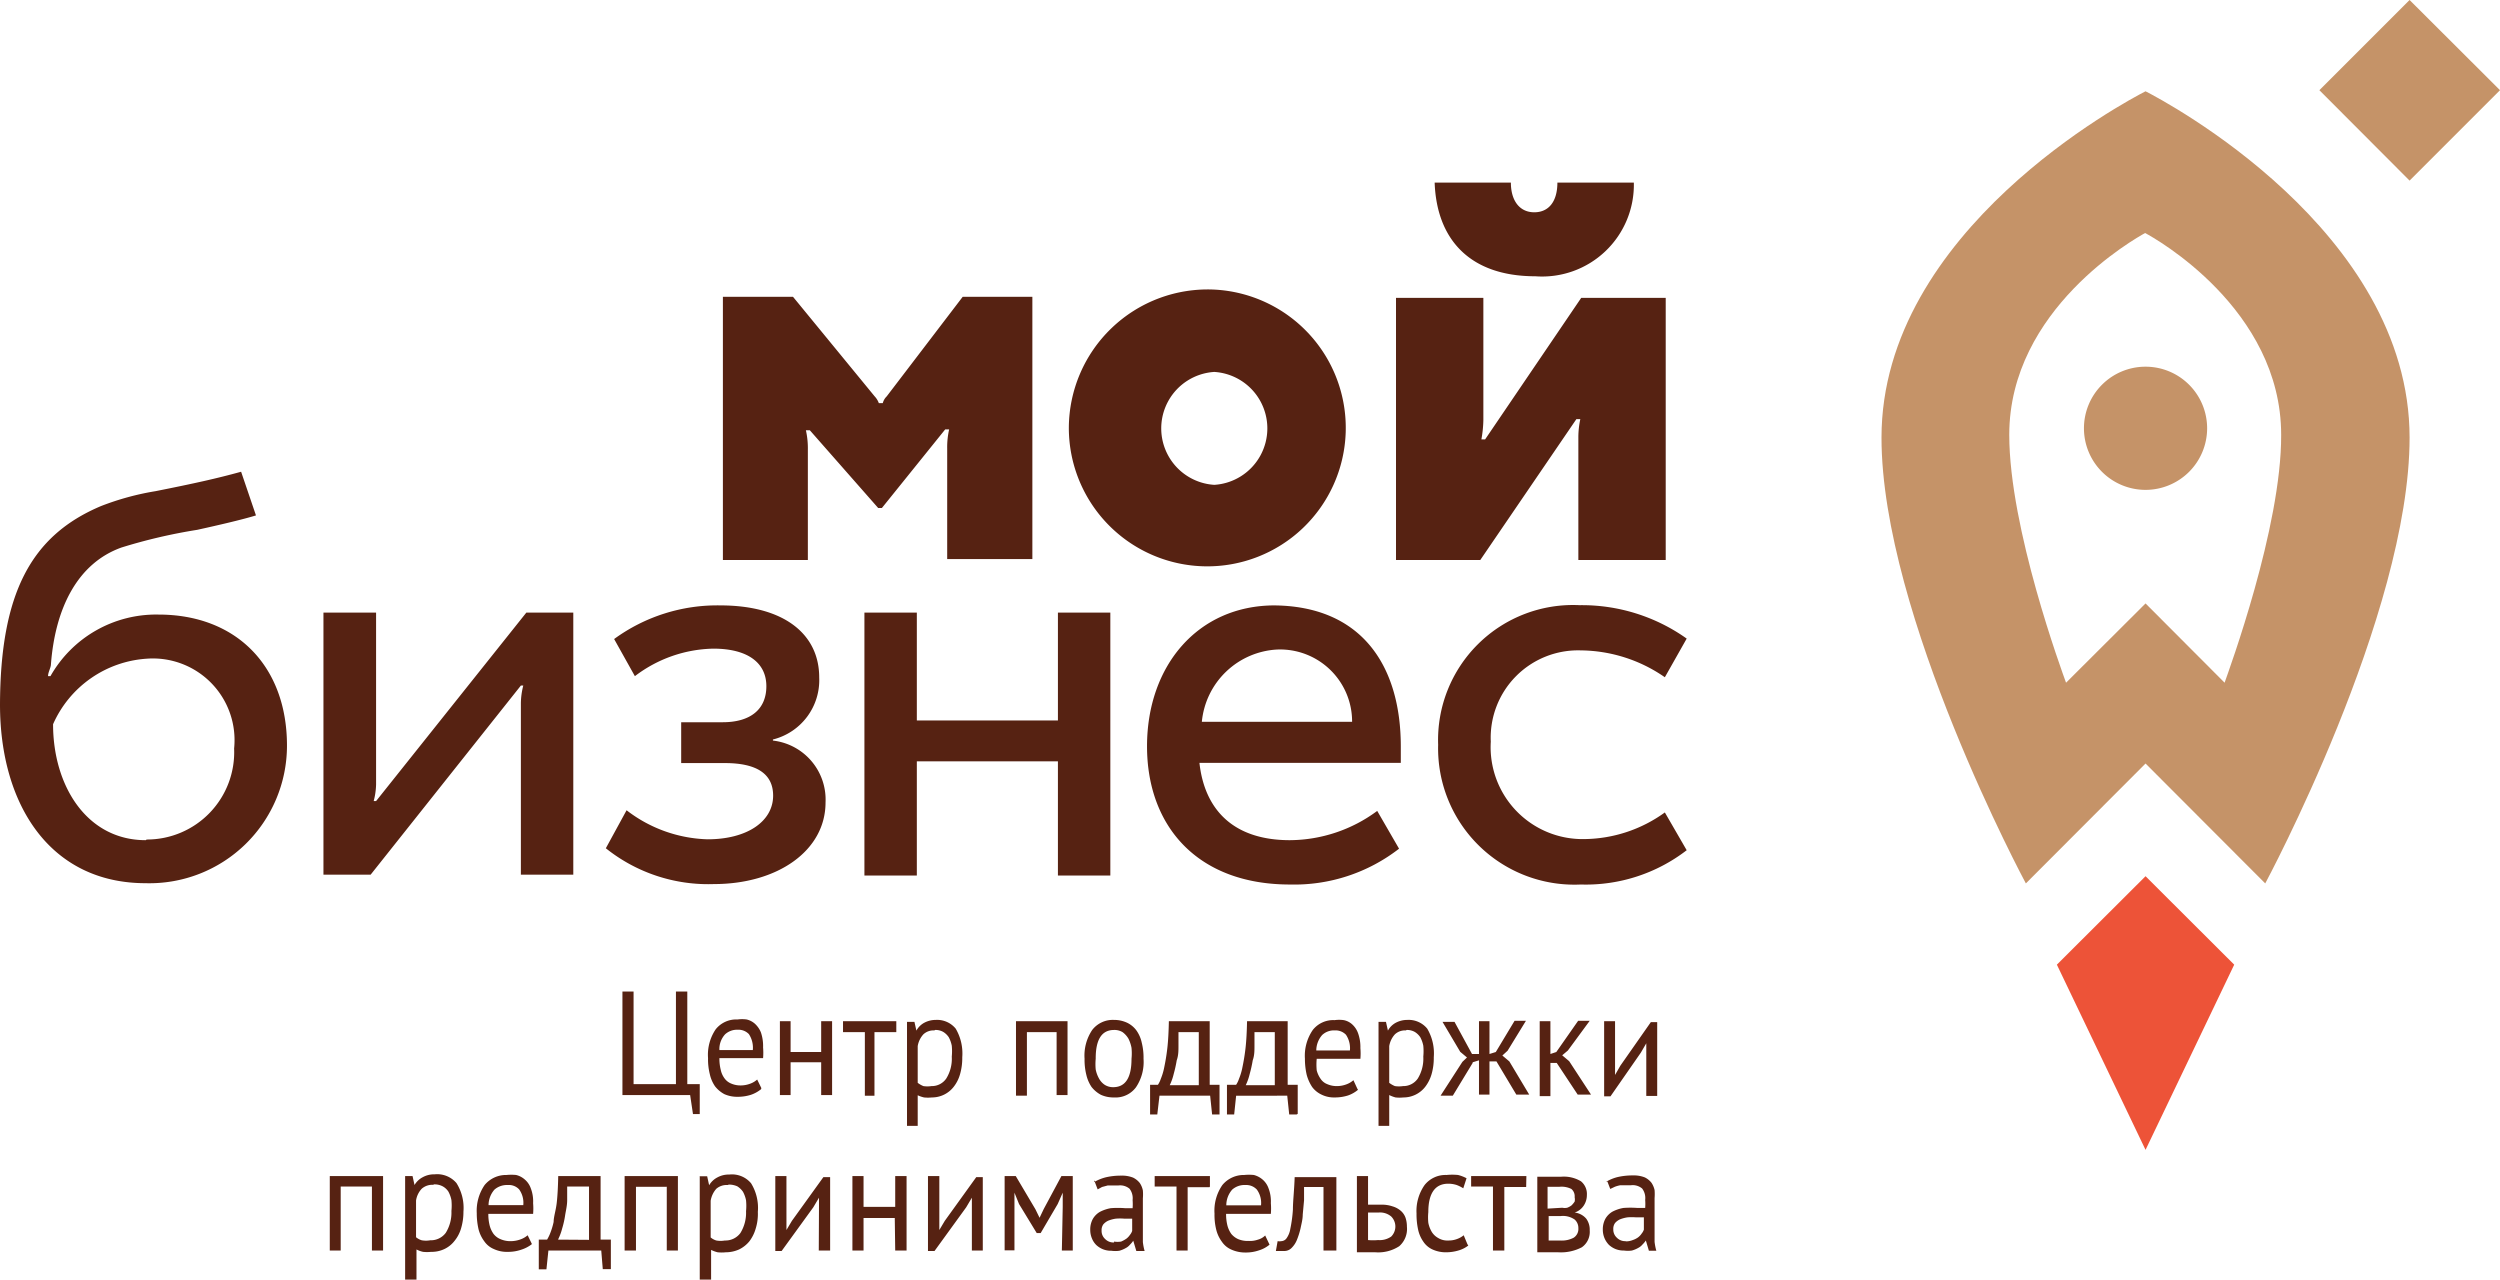 <?xml version="1.0" encoding="UTF-8"?> <svg xmlns="http://www.w3.org/2000/svg" id="Слой_1" data-name="Слой 1" viewBox="0 0 114.47 58.59"> <defs></defs> <defs> <style>.cls-2{fill:#c59368}.cls-3{fill:#562212}</style> </defs> <path fill="#ed5338" d="M102.3 44.17l-4.06-4.05-4.06 4.05 4.06 8.48 4.06-8.48z"></path> <path d="M118.64 35.53a2.82 2.82 0 102.82 2.82 2.82 2.82 0 00-2.82-2.82z" class="cls-2" transform="translate(-20.4 -18.74)"></path> <path d="M122.26 50l-3.62-3.63L115 50c-.18-.5-2.6-7.07-2.6-11.35 0-5.77 5.79-9 6.22-9.24.44.23 6.23 3.47 6.23 9.24.02 4.23-2.4 10.8-2.59 11.35zm-3.62-27.08c-.86.44-12.09 6.37-12.09 15.86 0 8.11 6.61 20.41 6.61 20.41l5.48-5.49 5.48 5.49s6.61-12.3 6.61-20.41c0-9.49-11.23-15.42-12.09-15.86z" class="cls-2" transform="translate(-20.4 -18.74)"></path> <path d="M110.33 8.27l-4.13-4.14L110.33 0l4.14 4.13-4.14 4.14z" class="cls-2"></path> <path d="M91.71 27.1c0 .86-.39 1.36-1.06 1.36s-1.07-.53-1.07-1.36h-3.49c.09 2.57 1.58 4.29 4.61 4.29a4.2 4.2 0 004.51-4.29zM84.32 44.38v-12h4v5.6a5.52 5.52 0 01-.09.88h.17l4.4-6.48h3.87v12h-4v-5.66a4 4 0 01.09-.79h-.18l-4.4 6.45zM76 40.94a2.59 2.59 0 000-5.17 2.59 2.59 0 000 5.17zM76 32a6.34 6.34 0 11-6.66 6.34A6.36 6.36 0 0176 32zM64.48 32.33L61 36.89a.67.67 0 00-.18.31h-.18a.89.89 0 00-.19-.31l-3.74-4.56H53.5v12.05h3.89v-5.06a3.78 3.78 0 00-.09-.88h.18L60.61 42h.17l2.9-3.6h.18a3.67 3.67 0 00-.09.88v5.06h3.9V32.33zM27.07 57.21c-2.69 0-4.24-2.48-4.24-5.31a5.05 5.05 0 014.29-3 3.74 3.74 0 014 4.11 4 4 0 01-4 4.17zM20.4 51c0 4.58 2.29 8.18 6.67 8.18a6.3 6.3 0 006.47-6.3c0-3.65-2.33-6-5.88-6a5.56 5.56 0 00-4.95 2.82h-.11c0-.17.11-.35.13-.51.19-2.6 1.22-4.66 3.23-5.38a24.7 24.7 0 013.47-.81c1-.22 2.07-.47 2.69-.66l-.68-2c-1.12.31-2.16.54-3.92.89a12.38 12.38 0 00-2.49.68c-3.21 1.35-4.62 4-4.63 9.13zM37.62 55.42h-.11a3.22 3.22 0 00.11-.76v-7.87h-2.41v12h2.16l6.88-8.66h.11a3.42 3.42 0 00-.11.79v7.87h2.4v-12H44.5l-6.88 8.63zM55.79 52.66v-.06a2.8 2.8 0 002.12-2.84c0-2-1.63-3.3-4.53-3.3A8 8 0 0048.52 48l.95 1.7a6.1 6.1 0 013.59-1.26c1.58 0 2.43.65 2.43 1.72s-.74 1.65-2 1.65h-1.9v1.87h2c1.47 0 2.21.5 2.21 1.49 0 1.18-1.19 2-3 2a6.35 6.35 0 01-3.71-1.33l-.95 1.74a7.5 7.5 0 004.95 1.64c2.9 0 5.11-1.52 5.11-3.74a2.72 2.72 0 00-2.51-2.84z" class="cls-3" transform="translate(-20.4 -18.74)"></path> <path d="M48.44 32.99h-6.46v-4.94h-2.4v12.04h2.4v-5.23h6.46v5.23h2.4V28.05h-2.4v4.94z" class="cls-3"></path> <path d="M75.43 51.79a3.66 3.66 0 013.46-3.31 3.3 3.3 0 013.42 3.31zm3.34-5.33c-3.54 0-5.85 2.78-5.85 6.45s2.32 6.33 6.54 6.33a7.83 7.83 0 005-1.64l-1-1.73a6.77 6.77 0 01-4 1.34c-2.63 0-3.91-1.44-4.14-3.54h9.22v-.75c0-3.68-1.78-6.46-5.88-6.46zM92.92 57.16a4.21 4.21 0 01-4.26-4.46 4 4 0 014.12-4.18 6.84 6.84 0 013.85 1.23l1-1.77a8.28 8.28 0 00-4.9-1.53 6.18 6.18 0 00-6.48 6.39 6.24 6.24 0 006.53 6.4 7.57 7.57 0 004.85-1.57l-1-1.73a6.38 6.38 0 01-3.74 1.22zM52.48 69.75h-.35l-.13-.87h-3.1v-4.74h.51v4.24h1.94v-4.24h.52v4.24h.57v1.37zm2.77-1.14a1.51 1.51 0 01-.47.26 2 2 0 01-.6.09 1.44 1.44 0 01-.61-.12 1.36 1.36 0 01-.43-.36 1.58 1.58 0 01-.24-.56 2.77 2.77 0 01-.08-.73 2.08 2.08 0 01.35-1.32 1.2 1.2 0 011-.45 1.51 1.51 0 01.42 0 .87.87 0 01.37.19 1.1 1.1 0 01.28.4 1.94 1.94 0 01.1.69 2.93 2.93 0 010 .49h-2a2.09 2.09 0 00.06.53 1 1 0 00.17.39.7.7 0 00.3.24 1.08 1.08 0 00.46.09 1.25 1.25 0 00.42-.08 1 1 0 00.32-.19l.19.39zm-1.07-2.72a.81.81 0 00-.58.21 1 1 0 00-.26.72h1.53a1.13 1.13 0 00-.18-.73.66.66 0 00-.51-.2zM58 67.38h-1.4v1.5h-.49V65.5h.49v1.41H58V65.5h.5v3.38H58zM61.44 66h-1v2.91H60V66h-1v-.5h2.44v.5zm.49-.47h.34l.09.4a.89.89 0 01.36-.36 1.11 1.11 0 01.52-.13 1.1 1.1 0 01.92.4 2.24 2.24 0 01.3 1.31 2.66 2.66 0 01-.1.77 1.66 1.66 0 01-.29.58 1.26 1.26 0 01-1 .49 1.73 1.73 0 01-.36 0 1.43 1.43 0 01-.29-.1v1.4h-.49V65.5zm1.25.39a.68.68 0 00-.5.18 1.05 1.05 0 00-.26.54v1.68a1.1 1.1 0 00.26.15 1.22 1.22 0 00.37 0 .8.8 0 00.68-.35 1.72 1.72 0 00.25-1 2.6 2.6 0 000-.5 1.38 1.38 0 00-.14-.39.82.82 0 00-.25-.24.7.7 0 00-.37-.09zm5.6.08h-1.36v2.91h-.5V65.5h2.36v3.38h-.5zm1.28 1.22a2.1 2.1 0 01.35-1.32 1.19 1.19 0 011-.46 1.4 1.4 0 01.6.13 1.14 1.14 0 01.43.36 1.51 1.51 0 01.24.56 2.77 2.77 0 01.08.73 2.07 2.07 0 01-.35 1.31 1.16 1.16 0 01-1 .46 1.4 1.4 0 01-.6-.12 1.36 1.36 0 01-.43-.36 1.67 1.67 0 01-.24-.56 2.82 2.82 0 01-.08-.73zm.51 0a2.63 2.63 0 000 .49 1.4 1.4 0 00.15.41.81.81 0 00.26.29.71.71 0 00.39.11c.56 0 .84-.43.84-1.3a2.57 2.57 0 000-.5 1.59 1.59 0 00-.14-.42 1 1 0 00-.27-.3.71.71 0 00-.39-.1c-.56 0-.84.43-.84 1.3zm5.67 2.55h-.34l-.09-.86h-2.32l-.1.86h-.33v-1.36h.36a1.13 1.13 0 00.13-.27 2.75 2.75 0 00.16-.54c.05-.24.1-.52.14-.87s.06-.76.07-1.23h1.87v2.91h.45v1.33zm-.95-1.33V66h-.93v.62c0 .22 0 .45-.08.67a5.82 5.82 0 01-.14.63 2.51 2.51 0 01-.18.51h1.37zm4.48 1.33h-.34l-.09-.86H77l-.09.86h-.33v-1.36H77a1.13 1.13 0 00.13-.27 2.75 2.75 0 00.16-.54c.05-.24.1-.52.14-.87s.06-.76.07-1.23h1.86v2.91h.46v1.33zm-1-1.33V66h-.93v.62c0 .22 0 .45-.08.67a5.82 5.82 0 01-.14.63 2.51 2.51 0 01-.18.51h1.37zm3.81.2a1.46 1.46 0 01-.46.26 2 2 0 01-.6.09 1.28 1.28 0 01-.61-.13 1.13 1.13 0 01-.43-.35 1.91 1.91 0 01-.25-.56 3.26 3.26 0 01-.08-.73 2.08 2.08 0 01.36-1.32 1.19 1.19 0 011-.45 1.51 1.51 0 01.42 0 .81.81 0 01.38.19 1 1 0 01.27.4 1.88 1.88 0 01.11.69 2.93 2.93 0 010 .49h-2a2.73 2.73 0 000 .53 1.17 1.17 0 00.18.39.64.64 0 00.3.24 1.08 1.08 0 00.46.09 1.25 1.25 0 00.42-.08 1 1 0 00.32-.19l.18.39zm-1.06-2.72a.79.79 0 00-.58.21 1.09 1.09 0 00-.27.71h1.54a1.11 1.11 0 00-.18-.72.66.66 0 00-.51-.2zm2-.39h.34l.09.4a.89.89 0 01.36-.36 1.11 1.11 0 01.52-.13 1.1 1.1 0 01.92.4 2.22 2.22 0 01.3 1.31 2.66 2.66 0 01-.1.77 1.75 1.75 0 01-.29.58 1.26 1.26 0 01-1 .49 1.73 1.73 0 01-.36 0 1.53 1.53 0 01-.29-.11v1.41h-.49V65.5zm1.25.39a.68.68 0 00-.5.18 1.05 1.05 0 00-.26.54v1.68a1.1 1.1 0 00.26.15 1.22 1.22 0 00.37 0 .8.8 0 00.68-.35 1.74 1.74 0 00.25-1 2.6 2.6 0 000-.5 1.38 1.38 0 00-.14-.39.82.82 0 00-.25-.24.72.72 0 00-.37-.09zm3.06 1.49l-.91 1.5h-.56l1-1.55.21-.2-.31-.26-.81-1.37H87l.8 1.47h.32v-1.5h.48V67l.29-.09.86-1.43h.52l-.84 1.37-.24.22.32.27.91 1.52h-.59l-.91-1.52h-.32v1.52h-.48v-1.57l-.29.09zm3.85 0h-.29v1.52h-.49V65.5h.49V67l.27-.09 1-1.43h.53l-1 1.36-.26.22.32.27 1 1.53h-.61zm4.1-.48v-.42l-.25.43-1.39 2h-.29V65.5h.5v2.46l.24-.42 1.4-2h.29v3.38h-.5zM37.43 73.07H36V76h-.5v-3.41h2.44V76h-.51zm1.5-.48h.36l.09.41a.94.94 0 01.38-.36 1.08 1.08 0 01.54-.13 1.16 1.16 0 011 .4 2.13 2.13 0 01.32 1.31 2.65 2.65 0 01-.11.77 1.63 1.63 0 01-.3.57 1.28 1.28 0 01-.46.37 1.36 1.36 0 01-.61.13 1.77 1.77 0 01-.37 0 1.21 1.21 0 01-.3-.11v1.41h-.52v-4.77zm1.3.4a.73.73 0 00-.52.18 1 1 0 00-.26.54v1.68a.72.72 0 00.26.14 1.09 1.09 0 00.39 0 .85.85 0 00.71-.34 1.76 1.76 0 00.26-1 2.57 2.57 0 000-.5 1.38 1.38 0 00-.14-.39.74.74 0 00-.26-.24.8.8 0 00-.39-.09zm4.52 2.72a1.55 1.55 0 01-.48.25 1.83 1.83 0 01-.62.1 1.41 1.41 0 01-.64-.13 1 1 0 01-.44-.36 1.56 1.56 0 01-.26-.55 3.26 3.26 0 01-.08-.73 2.08 2.08 0 01.36-1.29 1.27 1.27 0 011-.46 2.2 2.2 0 01.44 0 .91.91 0 01.39.2.93.93 0 01.28.4 1.66 1.66 0 01.11.69 2.93 2.93 0 010 .49h-2.05a2.09 2.09 0 00.06.53 1.17 1.17 0 00.18.39.77.77 0 00.32.24 1.14 1.14 0 00.48.09 1.31 1.31 0 00.43-.08 1 1 0 00.33-.19l.19.39zM43.65 73a.87.87 0 00-.61.21 1.09 1.09 0 00-.27.71h1.59a1.05 1.05 0 00-.19-.72.64.64 0 00-.52-.2zm4.72 3.85H48l-.07-.85h-2.42l-.09.86h-.35V75.5h.38a2 2 0 00.13-.26 3.34 3.34 0 00.17-.55c0-.23.1-.52.14-.86s.06-.76.07-1.24h1.94v2.91h.47v1.34zm-1-1.34v-2.44h-1v.62c0 .23-.05.44-.09.67a4.13 4.13 0 01-.14.63 2.48 2.48 0 01-.19.51zm3.55-2.43h-1.4V76H49v-3.41h2.44V76h-.51v-2.93zm1.5-.48h.36l.09.41a.94.94 0 01.38-.36 1.08 1.08 0 01.54-.13 1.14 1.14 0 011 .4 2.14 2.14 0 01.31 1.31 2.25 2.25 0 01-.1.77 1.75 1.75 0 01-.29.58 1.4 1.4 0 01-.47.37 1.51 1.51 0 01-.61.13 1.77 1.77 0 01-.37 0 1.38 1.38 0 01-.3-.11v1.41h-.52v-4.79zm1.3.4a.73.73 0 00-.52.17 1.09 1.09 0 00-.26.55v1.68a.72.72 0 00.26.14 1.09 1.09 0 00.39 0 .85.85 0 00.71-.34 1.76 1.76 0 00.26-1 2.57 2.57 0 000-.5 1.38 1.38 0 00-.14-.39.88.88 0 00-.26-.25.93.93 0 00-.39-.08zm4.18 1v-.42l-.26.44-1.45 2h-.29v-3.43h.51V75.06l.25-.42 1.44-2h.31V76h-.52zm3.47.51h-1.43V76h-.51v-3.41h.51V74h1.45v-1.41h.52V76h-.52zM64.9 74v-.42l-.26.44-1.45 2h-.3v-3.43h.52V75.06l.25-.42 1.44-2h.3V76h-.5zm4.16 0v-.65l-.23.52-.78 1.33h-.18l-.81-1.33-.21-.52v2.64h-.45v-3.4h.51l.9 1.52.19.39.19-.4.81-1.51h.52V76h-.5zm1.43-1.13a2.06 2.06 0 01.57-.23 3.08 3.08 0 01.68-.07 1.38 1.38 0 01.54.09.88.88 0 01.31.25.94.94 0 01.14.34 2.19 2.19 0 010 .36v2a2.48 2.48 0 00.08.41h-.38l-.14-.47a1.19 1.19 0 01-.15.18.64.64 0 01-.2.16 1.26 1.26 0 01-.29.12 1.3 1.3 0 01-.36 0 1 1 0 01-.39-.07 1 1 0 01-.3-.19.88.88 0 01-.2-.3 1 1 0 01-.08-.4 1 1 0 01.12-.5.89.89 0 01.32-.32 1.73 1.73 0 01.5-.17 4.29 4.29 0 01.65 0h.35a2.49 2.49 0 000-.37.72.72 0 00-.14-.52.67.67 0 00-.51-.15h-.49l-.26.07-.2.11-.16-.42zm.92 2.72a1.07 1.07 0 00.32 0 1.36 1.36 0 00.24-.13.72.72 0 00.17-.18.54.54 0 00.1-.18v-.56h-.36a2.42 2.42 0 00-.39 0 1.53 1.53 0 00-.34.09.66.66 0 00-.23.17.45.45 0 00-.08.29.49.49 0 00.16.38.53.53 0 00.41.16zm4.37-2.49h-1V76h-.51v-2.93h-1v-.48h2.53v.48zm2.75 2.63a1.38 1.38 0 01-.48.26 1.83 1.83 0 01-.62.1 1.55 1.55 0 01-.64-.13 1 1 0 01-.44-.36 1.56 1.56 0 01-.26-.55 2.8 2.8 0 01-.08-.74 2.06 2.06 0 01.36-1.31 1.27 1.27 0 011-.46 2.2 2.2 0 01.44 0 1 1 0 01.39.2.93.93 0 01.28.4 1.66 1.66 0 01.11.69 3 3 0 010 .49h-2.05a2.15 2.15 0 00.06.53 1.17 1.17 0 00.18.39.87.87 0 00.32.24 1.13 1.13 0 00.47.08 1.11 1.11 0 00.43-.06.74.74 0 00.33-.19l.19.4zM77.43 73a.85.85 0 00-.61.21 1.09 1.09 0 00-.27.72h1.59a1.05 1.05 0 00-.19-.72.66.66 0 00-.52-.21zm3.61.09h-.93v.61l-.06.65c0 .22-.06.43-.1.63a3.44 3.44 0 01-.17.54 1.08 1.08 0 01-.24.36.46.46 0 01-.35.14h-.37l.08-.45a.47.47 0 00.17 0 .31.31 0 00.23-.12 1 1 0 00.18-.44 6.21 6.21 0 00.12-.89c0-.38.06-.87.08-1.48h1.91V76H81v-2.94zm2 2.43a2.45 2.45 0 00.46 0 .92.92 0 00.6-.16.65.65 0 000-.92.79.79 0 00-.58-.18h-.48zm0-1.62H83.61a1.54 1.54 0 01.56.08 1 1 0 01.38.21.75.75 0 01.21.32 1.29 1.29 0 01.06.4 1.05 1.05 0 01-.35.89 1.76 1.76 0 01-1.09.28h-.85v-3.49h.51v1.3zm4.59 1.87a1.33 1.33 0 01-.46.23 2 2 0 01-.55.08 1.47 1.47 0 01-.63-.13 1 1 0 01-.42-.36 1.51 1.51 0 01-.24-.56 3.29 3.29 0 01-.07-.73 2.06 2.06 0 01.37-1.3 1.22 1.22 0 011-.46 2.65 2.65 0 01.53 0 1.66 1.66 0 01.39.15l-.15.46a1.62 1.62 0 00-.3-.15 1.23 1.23 0 00-.39-.06c-.6 0-.91.44-.91 1.3a2.46 2.46 0 000 .49 1.31 1.31 0 00.16.42.81.81 0 00.3.28.79.79 0 00.45.11 1.07 1.07 0 00.41-.07 1 1 0 00.3-.17l.17.41zm2.65-2.68h-1V76h-.52v-2.93h-1v-.48h2.53zm.51-.47H91.88a1.52 1.52 0 01.91.21.75.75 0 01.27.63.87.87 0 01-.13.46.8.8 0 01-.43.34.82.82 0 01.53.28.85.85 0 01.16.54.86.86 0 01-.36.77 2.07 2.07 0 01-1.08.23h-.96V72.6zm.52 2.92h.52a1.16 1.16 0 00.63-.13.48.48 0 00.21-.44.51.51 0 00-.17-.39.94.94 0 00-.63-.16h-.56zm.62-1.5a.59.59 0 00.23 0 .78.78 0 00.2-.11 1.15 1.15 0 00.14-.17.46.46 0 000-.2.44.44 0 00-.15-.38 1 1 0 00-.54-.1h-.55v1zm2-1.18a1.88 1.88 0 01.56-.23 3.08 3.08 0 01.68-.07 1.38 1.38 0 01.54.09.88.88 0 01.31.25 1 1 0 01.14.33 2.4 2.4 0 010 .37v2a2.48 2.48 0 00.08.41h-.34l-.14-.47a1.19 1.19 0 01-.15.18.64.64 0 01-.2.16 1.26 1.26 0 01-.29.12 1.3 1.3 0 01-.36 0 1 1 0 01-.39-.07 1 1 0 01-.3-.19 1 1 0 01-.2-.3 1 1 0 01-.08-.4 1 1 0 01.12-.5.89.89 0 01.32-.32 1.73 1.73 0 01.5-.17 4.29 4.29 0 01.65 0h.35a2.49 2.49 0 000-.37.72.72 0 00-.14-.52.67.67 0 00-.51-.15h-.49a1.49 1.49 0 00-.25.07l-.21.1-.13-.34zm.91 2.72a.83.83 0 00.32-.06.9.9 0 00.24-.12.72.72 0 00.17-.18.54.54 0 00.1-.18v-.56h-.36a2.42 2.42 0 00-.39 0 1.53 1.53 0 00-.34.09.66.66 0 00-.23.17.44.44 0 00-.08.28.5.5 0 00.16.39.53.53 0 00.41.16z" class="cls-3" transform="translate(-20.4 -18.74)"></path> </svg> 